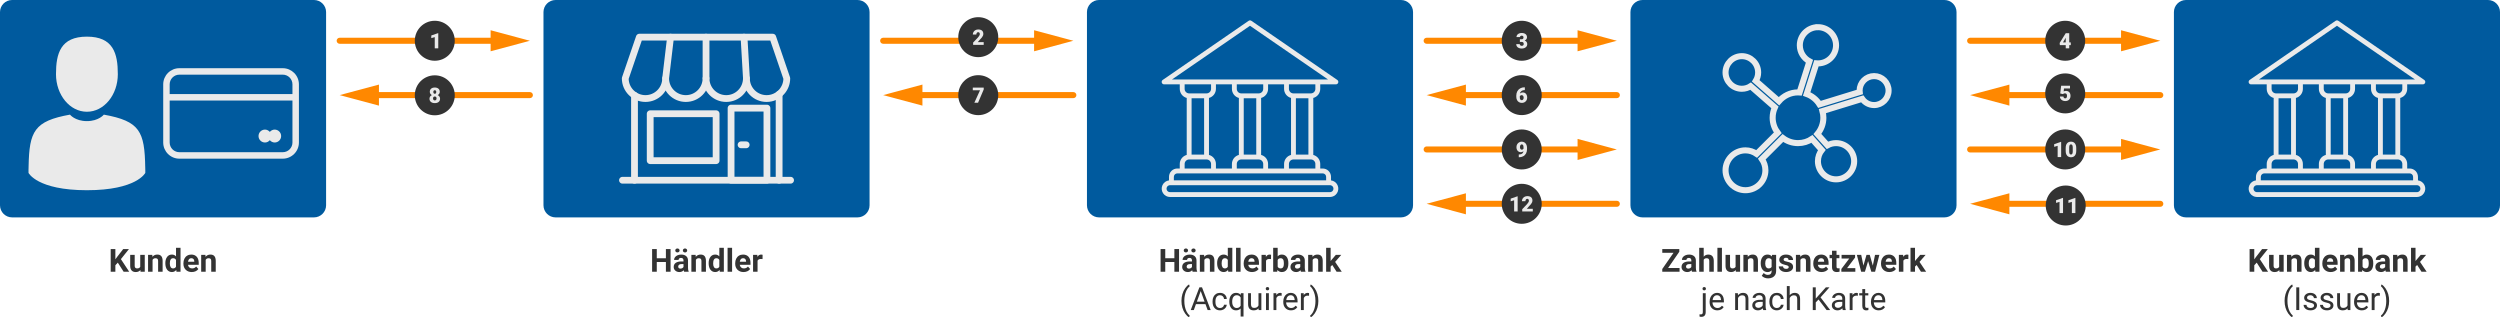 <?xml version="1.0" encoding="utf-8"?>
<!-- Generator: Adobe Illustrator 26.0.1, SVG Export Plug-In . SVG Version: 6.00 Build 0)  -->
<svg version="1.1" id="Ebene_1" xmlns="http://www.w3.org/2000/svg" xmlns:xlink="http://www.w3.org/1999/xlink" x="0px" y="0px"
	 viewBox="0 0 828 105.111" style="enable-background:new 0 0 828 105.111;" xml:space="preserve">
<style type="text/css">
	.st0{fill:#005A9E;}
	.st1{fill:#EAEAEA;}
	.st2{fill:none;stroke:#EAEAEA;stroke-width:2.251;stroke-linecap:round;stroke-linejoin:round;stroke-miterlimit:10;}
	.st3{fill:none;stroke:#EAEAEA;stroke-width:2;stroke-miterlimit:10;}
	.st4{fill:#FF8800;}
	.st5{fill:#333333;}
</style>
<path class="st0" d="M284,72H184c-2.2,0-4-1.8-4-4V4c0-2.2,1.8-4,4-4l100,0c2.2,0,4,1.8,4,4v64C288,70.2,286.2,72,284,72z"
	/>
<path class="st0" d="M104,72H4c-2.2,0-4-1.8-4-4L0,4c0-2.2,1.8-4,4-4l100,0c2.2,0,4,1.8,4,4v64C108,70.2,106.2,72,104,72z"/>
<path class="st0" d="M644,72H544c-2.2,0-4-1.8-4-4V4c0-2.2,1.8-4,4-4l100,0c2.2,0,4,1.8,4,4v64
	C648,70.2,646.2,72,644,72z"/>
<path class="st0" d="M824,72H724c-2.2,0-4-1.8-4-4V4c0-2.2,1.8-4,4-4l100,0c2.2,0,4,1.8,4,4v64
	C828,70.2,826.2,72,824,72z"/>
<path class="st0" d="M464,72H364c-2.2,0-4-1.8-4-4V4c0-2.2,1.8-4,4-4l100,0c2.2,0,4,1.8,4,4v64
	C468,70.2,466.2,72,464,72z"/>
<g>
	<path class="st1" d="M93.649,22.587H59.406c-2.949,0-5.351,2.399-5.351,5.351v19.262
		c0,2.951,2.401,5.351,5.351,5.351h34.244c2.949,0,5.351-2.399,5.351-5.351V27.937
		C99,24.986,96.599,22.587,93.649,22.587L93.649,22.587z M59.406,24.727h34.244
		c1.77,0,3.21,1.44,3.21,3.21v3.21H56.195v-3.21c0-1.77,1.44-3.21,3.21-3.21H59.406z
		 M93.649,50.41H59.406c-1.77,0-3.21-1.44-3.21-3.21l-0-13.911h40.664v13.911
		c0,1.77-1.44,3.21-3.21,3.21H93.649z"/>
	<path class="st1" d="M90.974,42.919c-0.648,0-1.211,0.306-1.605,0.764c-0.394-0.458-0.957-0.764-1.605-0.764
		c-1.179,0-2.14,0.959-2.14,2.14c0,1.182,0.961,2.14,2.14,2.14
		c0.648,0,1.211-0.306,1.605-0.764c0.394,0.458,0.957,0.764,1.605,0.764
		c1.179,0,2.14-0.959,2.14-2.14C93.114,43.877,92.153,42.919,90.974,42.919z M87.764,45.059
		L87.764,45.059h1.07H87.764z M90.974,45.059L90.974,45.059h1.07H90.974z"/>
</g>
<path class="st1" d="M440.831,59.744v-1.174c0-0.733-0.291-1.436-0.809-1.954
	c-0.518-0.518-1.221-0.809-1.954-0.809h-0.806v-1.497c-0-0.684-0.226-1.349-0.642-1.892
	c-0.416-0.542-1-0.933-1.661-1.11v-18.87c0.661-0.177,1.245-0.567,1.661-1.11
	c0.416-0.543,0.642-1.208,0.642-1.892v-1.497h5.182h-0c0.354,0.002,0.668-0.227,0.773-0.565
	c0.106-0.338-0.021-0.705-0.313-0.905L414.461,6.892c-0.275-0.19-0.639-0.19-0.914,0l-28.45,19.577
	c-0.292,0.201-0.418,0.568-0.313,0.905c0.106,0.338,0.419,0.567,0.773,0.565h5.182v1.497
	c0,0.684,0.226,1.349,0.642,1.892c0.416,0.543,1,0.933,1.661,1.11v18.87
	c-0.66,0.177-1.244,0.568-1.661,1.11c-0.416,0.543-0.642,1.208-0.642,1.892v1.497h-0.806
	c-0.733,0-1.436,0.291-1.954,0.809s-0.809,1.221-0.809,1.954v1.174
	c-0.938,0.119-1.751,0.709-2.154,1.565c-0.403,0.856-0.34,1.858,0.167,2.657
	c0.507,0.799,1.387,1.283,2.332,1.284h52.972c0.946-0.001,1.825-0.485,2.332-1.284
	c0.506-0.799,0.569-1.801,0.167-2.657c-0.403-0.856-1.215-1.446-2.154-1.565H440.831z M435.649,54.31
	v1.497h-8.752v-1.497c0-0.397,0.158-0.778,0.439-1.059c0.281-0.281,0.662-0.438,1.059-0.438h5.758
	h-0c0.397,0,0.778,0.158,1.059,0.438c0.281,0.281,0.439,0.662,0.439,1.059H435.649z
	 M419.988,55.807v-1.497c-0-0.684-0.226-1.349-0.642-1.892c-0.416-0.542-1-0.933-1.661-1.11
	v-18.87c0.661-0.177,1.244-0.567,1.661-1.11c0.417-0.543,0.642-1.208,0.642-1.892v-1.497h5.297
	v1.497c0,0.684,0.226,1.349,0.642,1.892c0.416,0.543,1,0.933,1.661,1.11v18.87
	c-0.661,0.177-1.245,0.568-1.661,1.11c-0.416,0.543-0.642,1.208-0.642,1.892v1.497H419.988z
	 M402.714,55.807v-1.497c0-0.684-0.226-1.349-0.642-1.892c-0.416-0.542-1-0.933-1.661-1.11
	v-18.87c0.661-0.177,1.245-0.567,1.661-1.11c0.416-0.543,0.642-1.208,0.642-1.892v-1.497h5.297
	v1.497l0,0c0,0.684,0.226,1.349,0.642,1.892c0.417,0.543,1,0.933,1.661,1.11v18.87
	c-0.661,0.177-1.244,0.568-1.661,1.11c-0.416,0.543-0.642,1.208-0.642,1.892v1.497L402.714,55.807z
	 M394.653,32.546h4.146v18.655h-4.146V32.546z M411.927,32.546h4.146v18.655h-4.146V32.546z
	 M416.879,30.934h-5.758c-0.397,0-0.778-0.158-1.058-0.439c-0.281-0.281-0.439-0.662-0.439-1.058
	v-1.497h8.752v1.497c0,0.397-0.158,0.778-0.439,1.058c-0.281,0.281-0.661,0.439-1.058,0.439H416.879z
	 M409.624,54.311c0-0.397,0.158-0.778,0.439-1.059c0.281-0.281,0.661-0.438,1.058-0.438h5.758
	c0.397,0,0.778,0.158,1.058,0.438c0.281,0.281,0.439,0.662,0.439,1.059v1.497h-8.752L409.624,54.311z
	 M433.346,51.201h-4.146V32.546h4.146V51.201z M435.649,29.437c0,0.397-0.158,0.778-0.439,1.058
	c-0.281,0.281-0.662,0.439-1.059,0.439h-5.758c-0.397,0-0.778-0.158-1.059-0.439
	s-0.439-0.662-0.439-1.058v-1.497h8.752L435.649,29.437z M414,8.537l25.851,17.791h-51.706
	L414,8.537z M392.35,29.437v-1.497h8.752v1.497c0,0.397-0.158,0.778-0.438,1.058
	c-0.281,0.281-0.662,0.439-1.059,0.439h-5.758c-0.397,0-0.778-0.158-1.058-0.439
	c-0.281-0.281-0.439-0.662-0.439-1.058H392.35z M392.35,54.311c0-0.397,0.158-0.778,0.439-1.059
	c0.281-0.281,0.662-0.438,1.058-0.438h5.758c0.397,0,0.778,0.158,1.059,0.438
	c0.281,0.281,0.438,0.662,0.438,1.059v1.497h-8.752L392.35,54.311z M388.781,58.572
	c0-0.305,0.121-0.598,0.337-0.814c0.216-0.216,0.509-0.337,0.814-0.337h48.135
	c0.305,0,0.598,0.121,0.814,0.337c0.216,0.216,0.337,0.509,0.337,0.814v1.152H388.78L388.781,58.572z
	 M440.486,63.639h-52.972c-0.411,0-0.791-0.219-0.997-0.576c-0.206-0.356-0.206-0.795,0-1.152
	c0.206-0.356,0.586-0.576,0.997-0.576h52.972c0.411,0,0.791,0.219,0.997,0.576
	c0.206,0.356,0.206,0.795,0,1.152C441.278,63.419,440.898,63.639,440.486,63.639z"/>
<path class="st1" d="M800.831,59.744v-1.174c0-0.733-0.291-1.436-0.809-1.954
	c-0.518-0.518-1.221-0.809-1.954-0.809h-0.806v-1.497c-0-0.684-0.226-1.349-0.642-1.892
	c-0.416-0.542-1-0.933-1.661-1.11v-18.87c0.661-0.177,1.245-0.567,1.661-1.11
	c0.416-0.543,0.642-1.208,0.642-1.892v-1.497h5.182h-0c0.354,0.002,0.668-0.227,0.773-0.565
	c0.106-0.338-0.021-0.705-0.313-0.905L774.461,6.892c-0.275-0.19-0.639-0.19-0.914,0l-28.451,19.577
	c-0.292,0.201-0.418,0.568-0.313,0.905c0.106,0.338,0.419,0.567,0.773,0.565h5.182v1.497
	c0,0.684,0.226,1.349,0.642,1.892s1,0.933,1.661,1.11v18.87
	c-0.66,0.177-1.244,0.568-1.661,1.11c-0.416,0.543-0.642,1.208-0.642,1.892v1.497h-0.806
	c-0.733,0-1.436,0.291-1.954,0.809s-0.809,1.221-0.809,1.954v1.174
	c-0.938,0.119-1.751,0.709-2.154,1.565c-0.403,0.856-0.34,1.858,0.167,2.657
	c0.507,0.799,1.387,1.283,2.332,1.284h52.972c0.946-0.001,1.825-0.485,2.332-1.284
	c0.507-0.799,0.569-1.801,0.167-2.657c-0.403-0.856-1.215-1.446-2.154-1.565H800.831z
	 M795.649,54.31v1.497h-8.752v-1.497c0-0.397,0.158-0.778,0.439-1.059
	c0.281-0.281,0.662-0.438,1.059-0.438h5.758h-0c0.397,0,0.778,0.158,1.059,0.438
	c0.281,0.281,0.439,0.662,0.439,1.059H795.649z M779.988,55.807v-1.497
	c-0-0.684-0.226-1.349-0.642-1.892c-0.416-0.542-1-0.933-1.661-1.11v-18.87
	c0.661-0.177,1.244-0.567,1.661-1.11c0.417-0.543,0.642-1.208,0.642-1.892v-1.497h5.297v1.497
	c0,0.684,0.226,1.349,0.642,1.892c0.416,0.543,1,0.933,1.661,1.11v18.87
	c-0.661,0.177-1.245,0.568-1.661,1.11c-0.416,0.543-0.642,1.208-0.642,1.892v1.497H779.988z
	 M762.714,55.807v-1.497c0-0.684-0.226-1.349-0.642-1.892c-0.416-0.542-1-0.933-1.661-1.11
	v-18.87c0.661-0.177,1.245-0.567,1.661-1.11c0.416-0.543,0.642-1.208,0.642-1.892v-1.497h5.297
	v1.497l0,0c0,0.684,0.226,1.349,0.642,1.892c0.417,0.543,1,0.933,1.661,1.11v18.87
	c-0.661,0.177-1.244,0.568-1.661,1.11c-0.416,0.543-0.642,1.208-0.642,1.892v1.497L762.714,55.807z
	 M754.653,32.546h4.146v18.655h-4.146V32.546z M771.927,32.546h4.146v18.655h-4.146V32.546z
	 M776.879,30.934h-5.758c-0.397,0-0.778-0.158-1.058-0.439c-0.281-0.281-0.439-0.662-0.439-1.058
	v-1.497h8.752v1.497c0,0.397-0.158,0.778-0.439,1.058s-0.661,0.439-1.058,0.439H776.879z
	 M769.624,54.311c0-0.397,0.158-0.778,0.439-1.059c0.281-0.281,0.661-0.438,1.058-0.438h5.758
	c0.397,0,0.778,0.158,1.058,0.438c0.281,0.281,0.439,0.662,0.439,1.059v1.497h-8.752L769.624,54.311z
	 M793.346,51.201h-4.146V32.546h4.146V51.201z M795.649,29.437c0,0.397-0.158,0.778-0.439,1.058
	s-0.662,0.439-1.059,0.439h-5.758c-0.397,0-0.778-0.158-1.059-0.439
	c-0.281-0.281-0.439-0.662-0.439-1.058v-1.497h8.752L795.649,29.437z M774,8.537l25.851,17.791
	h-51.706L774,8.537z M752.35,29.437v-1.497h8.752v1.497c0,0.397-0.158,0.778-0.438,1.058
	c-0.281,0.281-0.662,0.439-1.059,0.439h-5.758c-0.397,0-0.778-0.158-1.058-0.439
	c-0.281-0.281-0.439-0.662-0.439-1.058H752.35z M752.35,54.311c0-0.397,0.158-0.778,0.439-1.059
	c0.281-0.281,0.662-0.438,1.058-0.438h5.758c0.397,0,0.778,0.158,1.059,0.438
	c0.281,0.281,0.438,0.662,0.438,1.059v1.497h-8.752L752.35,54.311z M748.781,58.572
	c0-0.305,0.121-0.598,0.337-0.814c0.216-0.216,0.509-0.337,0.814-0.337h48.135
	c0.305,0,0.598,0.121,0.814,0.337c0.216,0.216,0.337,0.509,0.337,0.814v1.152h-50.439L748.781,58.572z
	 M800.486,63.639h-52.972c-0.411,0-0.791-0.219-0.997-0.576s-0.206-0.795,0-1.152
	c0.206-0.356,0.586-0.576,0.997-0.576h52.972c0.411,0,0.791,0.219,0.997,0.576
	c0.206,0.356,0.206,0.795,0,1.152C801.278,63.419,800.898,63.639,800.486,63.639z"/>
<g>
	<g>
		<path class="st1" d="M28.783,37.012c5.655,0,10.24-5.568,10.24-12.438
			c0-6.869-1.505-12.438-10.24-12.438c-8.735,0-10.24,5.568-10.24,12.438
			C18.543,31.444,23.128,37.012,28.783,37.012z"/>
	</g>
	<g>
		<path class="st1" d="M48.101,55.501c-0.19-11.966-1.753-15.376-13.711-17.534c0,0-1.683,2.145-5.607,2.145
			s-5.607-2.145-5.607-2.145C11.347,40.101,9.69,43.461,9.471,55.112
			c-0.018,0.951-0.026,1.001-0.029,0.891c0.001,0.207,0.002,0.59,0.002,1.257
			c0,0,2.847,5.739,19.339,5.739c16.492,0,19.339-5.739,19.339-5.739c0-0.429,0-0.727,0.001-0.93
			c-0.003,0.068-0.01-0.064-0.022-0.83L48.101,55.501z"/>
	</g>
</g>
<g>
	<line class="st2" x1="206.165" y1="59.693" x2="261.835" y2="59.693"/>
	<rect x="242.13" y="35.807" class="st2" width="11.879" height="23.886"/>
	<rect x="215.347" y="37.669" class="st2" width="21.831" height="15.539"/>
	<line class="st2" x1="210.146" y1="59.693" x2="210.146" y2="31.567"/>
	<line class="st2" x1="258.046" y1="59.693" x2="258.046" y2="31.2"/>
	<path class="st2" d="M255.927,12.307h-44.176l-4.665,13.641c0,3.694,2.994,6.688,6.688,6.688
		s6.688-2.995,6.688-6.688c0,3.694,2.994,6.688,6.688,6.688c3.694,0,6.688-2.995,6.688-6.688
		c0,3.694,2.994,6.688,6.688,6.688s6.688-2.995,6.688-6.688c0,3.694,2.994,6.688,6.688,6.688
		c1.952,0,3.709-0.837,4.932-2.171c1.091-1.19,1.756-2.776,1.756-4.517L255.927,12.307z"/>
	<line class="st2" x1="247.216" y1="25.948" x2="246.421" y2="12.307"/>
	<line class="st2" x1="233.839" y1="25.948" x2="233.839" y2="12.307"/>
	<line class="st2" x1="220.463" y1="25.948" x2="222.083" y2="12.307"/>
	<line class="st2" x1="245.447" y1="47.962" x2="247.134" y2="47.962"/>
</g>
<g transform="translate(0,-952.362)">
	<path class="st3" d="M602.1,961.362c-3.3,0-6,2.7-6,6c0,2.283,1.297,4.293,3.188,5.306
		l-3.281,10.331c-0.167-0.01-0.337-0.037-0.506-0.037c-2.526,0-4.776,1.149-6.319,2.925
		l-7.669-6.731c0.498-0.817,0.787-1.773,0.787-2.794c0-2.968-2.432-5.4-5.4-5.4
		S571.5,973.394,571.5,976.362c0,2.968,2.432,5.4,5.4,5.4c1.074,0,2.081-0.315,2.925-0.863
		l8.025,7.012c-0.479,1.055-0.75,2.219-0.75,3.45c0,1.874,0.643,3.606,1.688,5.006l-6.975,6.975
		c-1.062-0.731-2.333-1.181-3.712-1.181c-3.631,0-6.6,2.969-6.6,6.6
		c0,3.631,2.969,6.6,6.6,6.6c3.631,0,6.6-2.969,6.6-6.6c0-1.39-0.441-2.665-1.181-3.731
		l6.956-6.956c1.405,1.057,3.139,1.688,5.025,1.688c1.71,0,3.301-0.503,4.631-1.388l3.262,3.675
		c-0.813,1.024-1.294,2.312-1.294,3.713c0,3.299,2.7,6,6,6s6-2.7,6-6
		c0-3.3-2.7-6-6-6c-1.031,0-2,0.268-2.85,0.731l-3.337-3.731c1.231-1.462,1.987-3.348,1.987-5.4
		c0-0.766-0.106-1.506-0.3-2.213l13.162-4.05c0.87,1.247,2.313,2.062,3.937,2.062
		c2.637,0,4.8-2.163,4.8-4.8c0-2.637-2.163-4.8-4.8-4.8
		c-2.637,0-4.8,2.163-4.8,4.8c0,0.165,0,0.327,0.019,0.487l-13.294,4.087
		c-0.987-1.581-2.482-2.801-4.256-3.45l3.225-10.144c0.165,0.014,0.337,0.019,0.506,0.019
		c3.3,0,6-2.7,6-6s-2.7-6-6-6L602.1,961.362z"/>
</g>
<g>
	<path class="st4" d="M162.491,14.5v2.486L175.5,13.502l-13.009-3.489V12.5H112.5c-0.552,0-1,0.447-1,1s0.448,1,1,1
		H162.491z"/>
	<path class="st4" d="M342.491,14.5v2.486L355.5,13.502l-13.009-3.489V12.5H292.5c-0.553,0-1,0.447-1,1s0.447,1,1,1
		H342.491z"/>
	<path class="st4" d="M472.5,14.5h49.991v2.486L535.5,13.502l-13.009-3.489V12.5H472.5c-0.553,0-1,0.447-1,1
		S471.947,14.5,472.5,14.5z"/>
	<path class="st4" d="M652.5,14.5h49.991v2.486L715.5,13.502l-13.009-3.489V12.5H652.5c-0.553,0-1,0.447-1,1
		S651.947,14.5,652.5,14.5z"/>
	<path class="st4" d="M665.509,30.5v-2.486L652.5,31.498l13.009,3.489V32.5H715.5c0.553,0,1-0.447,1-1s-0.447-1-1-1
		H665.509z"/>
	<path class="st4" d="M702.491,50.5v2.486L715.5,49.502l-13.009-3.489V48.5H652.5c-0.553,0-1,0.447-1,1s0.447,1,1,1
		H702.491z"/>
	<path class="st4" d="M715.5,66.5h-49.991v-2.486L652.5,67.498l13.009,3.489V68.5H715.5c0.553,0,1-0.447,1-1
		S716.053,66.5,715.5,66.5z"/>
	<path class="st4" d="M535.5,30.5h-49.991v-2.486L472.5,31.498l13.009,3.489V32.5H535.5c0.553,0,1-0.447,1-1
		S536.053,30.5,535.5,30.5z"/>
	<path class="st4" d="M355.5,30.5h-49.991v-2.486L292.5,31.498l13.009,3.489V32.5H355.5c0.553,0,1-0.447,1-1
		S356.053,30.5,355.5,30.5z"/>
	<path class="st4" d="M175.5,30.5h-49.991v-2.486L112.5,31.498l13.009,3.489V32.5H175.5c0.552,0,1-0.447,1-1
		S176.052,30.5,175.5,30.5z"/>
	<path class="st4" d="M522.491,50.5v2.486L535.5,49.502l-13.009-3.489V48.5H472.5c-0.553,0-1,0.447-1,1s0.447,1,1,1
		H522.491z"/>
	<path class="st4" d="M535.5,66.5h-49.991v-2.486L472.5,67.498l13.009,3.489V68.5H535.5c0.553,0,1-0.447,1-1
		S536.053,66.5,535.5,66.5z"/>
</g>
<g>
	<path class="st5" d="M39.015,86.984l-0.805,0.867V90h-1.549v-7.516h1.549v3.406l0.682-0.934l1.915-2.473
		h1.904l-2.669,3.34L42.788,90h-1.843L39.015,86.984z"/>
	<path class="st5" d="M46.5,89.432c-0.368,0.447-0.878,0.671-1.528,0.671c-0.599,0-1.056-0.172-1.37-0.517
		c-0.314-0.344-0.476-0.848-0.482-1.512v-3.66h1.491v3.613c0,0.582,0.266,0.873,0.795,0.873
		c0.506,0,0.854-0.176,1.043-0.527v-3.959h1.497V90h-1.404L46.5,89.432z"/>
	<path class="st5" d="M50.443,84.414l0.046,0.646c0.399-0.499,0.935-0.749,1.605-0.749
		c0.592,0,1.032,0.174,1.321,0.521s0.438,0.867,0.444,1.56V90h-1.492v-3.572
		c0-0.316-0.068-0.547-0.206-0.689s-0.366-0.214-0.687-0.214c-0.42,0-0.735,0.179-0.944,0.536V90
		h-1.492v-5.586H50.443z"/>
	<path class="st5" d="M54.759,87.166c0-0.871,0.195-1.564,0.586-2.08c0.391-0.517,0.925-0.775,1.603-0.775
		c0.544,0,0.993,0.203,1.348,0.609v-2.85h1.496V90h-1.347l-0.072-0.594
		C58,89.871,57.521,90.103,56.937,90.103c-0.657,0-1.185-0.259-1.582-0.776
		S54.759,88.088,54.759,87.166z M56.25,87.277c0,0.523,0.092,0.925,0.274,1.204
		c0.182,0.279,0.447,0.419,0.795,0.419c0.461,0,0.786-0.195,0.976-0.584V86.108
		c-0.187-0.39-0.508-0.584-0.966-0.584C56.61,85.524,56.25,86.108,56.25,87.277z"/>
	<path class="st5" d="M63.519,90.103c-0.819,0-1.485-0.251-2-0.753c-0.515-0.503-0.771-1.172-0.771-2.008
		v-0.145c0-0.562,0.108-1.062,0.325-1.506c0.217-0.441,0.523-0.782,0.921-1.021s0.851-0.359,1.36-0.359
		c0.764,0,1.365,0.242,1.804,0.723c0.439,0.482,0.658,1.166,0.658,2.05v0.609h-3.557
		c0.049,0.364,0.194,0.657,0.437,0.878c0.242,0.22,0.55,0.33,0.921,0.33
		c0.575,0,1.024-0.209,1.348-0.625l0.733,0.82c-0.225,0.316-0.527,0.564-0.909,0.741
		S63.983,90.103,63.519,90.103z M63.349,85.514c-0.297,0-0.536,0.101-0.721,0.301
		c-0.184,0.201-0.302,0.488-0.354,0.861h2.075v-0.119c-0.007-0.332-0.097-0.589-0.269-0.771
		S63.665,85.514,63.349,85.514z"/>
	<path class="st5" d="M68.035,84.414l0.046,0.646c0.399-0.499,0.935-0.749,1.605-0.749
		c0.592,0,1.032,0.174,1.321,0.521s0.438,0.867,0.444,1.56V90h-1.492v-3.572
		c0-0.316-0.068-0.547-0.206-0.689s-0.366-0.214-0.687-0.214c-0.42,0-0.735,0.179-0.944,0.536V90
		h-1.492v-5.586H68.035z"/>
</g>
<g>
	<path class="st5" d="M222.095,90h-1.549v-3.222h-3.02V90h-1.549v-7.516h1.549v3.045h3.02v-3.045h1.549V90z
		"/>
	<path class="st5" d="M226.585,90c-0.069-0.135-0.119-0.302-0.149-0.501
		c-0.361,0.402-0.831,0.604-1.409,0.604c-0.548,0-1.001-0.158-1.36-0.475s-0.54-0.716-0.54-1.198
		c0-0.592,0.22-1.045,0.658-1.362c0.439-0.316,1.073-0.477,1.902-0.479h0.687v-0.32
		c0-0.258-0.066-0.465-0.198-0.619c-0.133-0.155-0.342-0.232-0.628-0.232
		c-0.251,0-0.448,0.061-0.591,0.181s-0.214,0.286-0.214,0.495H223.25c0-0.323,0.1-0.623,0.3-0.898
		c0.199-0.275,0.481-0.49,0.847-0.647c0.364-0.156,0.774-0.235,1.229-0.235
		c0.688,0,1.234,0.174,1.639,0.52s0.606,0.832,0.606,1.458v2.421
		c0.003,0.53,0.077,0.932,0.222,1.203V90H226.585z M225.077,82.951c0,0.184-0.066,0.338-0.201,0.464
		c-0.134,0.126-0.306,0.188-0.516,0.188c-0.214,0-0.386-0.063-0.517-0.191
		c-0.131-0.127-0.196-0.281-0.196-0.461s0.065-0.334,0.196-0.464s0.303-0.194,0.517-0.194
		c0.213,0,0.386,0.064,0.519,0.194S225.077,82.771,225.077,82.951z M225.352,88.962
		c0.22,0,0.423-0.049,0.608-0.147c0.187-0.098,0.323-0.229,0.413-0.395v-0.96h-0.558
		c-0.746,0-1.144,0.258-1.192,0.774l-0.005,0.088c0,0.186,0.065,0.339,0.196,0.459
		C224.945,88.902,225.124,88.962,225.352,88.962z M226.161,82.951c0-0.187,0.07-0.343,0.21-0.469
		c0.139-0.127,0.309-0.189,0.508-0.189c0.203,0,0.373,0.064,0.509,0.191
		c0.136,0.128,0.204,0.283,0.204,0.467c0,0.18-0.065,0.334-0.196,0.464s-0.303,0.194-0.517,0.194
		c-0.213,0-0.386-0.064-0.519-0.194S226.161,83.131,226.161,82.951z"/>
	<path class="st5" d="M230.39,84.414l0.046,0.646c0.399-0.499,0.935-0.749,1.605-0.749
		c0.592,0,1.032,0.174,1.321,0.521s0.438,0.867,0.444,1.56V90h-1.492v-3.572
		c0-0.316-0.068-0.547-0.206-0.689s-0.366-0.214-0.687-0.214c-0.42,0-0.735,0.179-0.944,0.536V90
		h-1.492v-5.586H230.39z"/>
	<path class="st5" d="M234.705,87.166c0-0.871,0.195-1.564,0.586-2.08
		c0.391-0.517,0.925-0.775,1.603-0.775c0.544,0,0.993,0.203,1.348,0.609v-2.85h1.496V90h-1.347
		l-0.072-0.594c-0.372,0.465-0.851,0.696-1.436,0.696c-0.657,0-1.185-0.259-1.582-0.776
		S234.705,88.088,234.705,87.166z M236.196,87.277c0,0.523,0.092,0.925,0.274,1.204
		c0.182,0.279,0.447,0.419,0.795,0.419c0.461,0,0.786-0.195,0.976-0.584V86.108
		c-0.187-0.39-0.508-0.584-0.966-0.584C236.557,85.524,236.196,86.108,236.196,87.277z"/>
	<path class="st5" d="M242.469,90h-1.497v-7.93h1.497V90z"/>
	<path class="st5" d="M246.268,90.103c-0.819,0-1.485-0.251-2-0.753c-0.515-0.503-0.771-1.172-0.771-2.008
		v-0.145c0-0.562,0.108-1.062,0.325-1.506c0.217-0.441,0.523-0.782,0.921-1.021s0.851-0.359,1.36-0.359
		c0.764,0,1.365,0.242,1.804,0.723c0.439,0.482,0.658,1.166,0.658,2.05v0.609h-3.557
		c0.049,0.364,0.194,0.657,0.437,0.878c0.242,0.22,0.55,0.33,0.921,0.33
		c0.575,0,1.024-0.209,1.348-0.625l0.733,0.82c-0.225,0.316-0.527,0.564-0.909,0.741
		S246.732,90.103,246.268,90.103z M246.098,85.514c-0.297,0-0.536,0.101-0.721,0.301
		c-0.184,0.201-0.302,0.488-0.354,0.861h2.075v-0.119c-0.007-0.332-0.097-0.589-0.269-0.771
		S246.414,85.514,246.098,85.514z"/>
	<path class="st5" d="M252.549,85.813c-0.203-0.028-0.382-0.042-0.536-0.042
		c-0.564,0-0.935,0.191-1.11,0.573V90h-1.491v-5.586h1.409l0.041,0.666
		c0.3-0.513,0.714-0.77,1.244-0.77c0.165,0,0.32,0.023,0.465,0.068L252.549,85.813z"/>
</g>
<g>
	<path class="st5" d="M390.502,90h-1.549v-3.222h-3.02V90h-1.549v-7.516h1.549v3.045h3.02v-3.045h1.549V90z
		"/>
	<path class="st5" d="M394.992,90c-0.069-0.135-0.119-0.302-0.149-0.501
		c-0.361,0.402-0.831,0.604-1.409,0.604c-0.548,0-1.001-0.158-1.36-0.475s-0.54-0.716-0.54-1.198
		c0-0.592,0.22-1.045,0.658-1.362c0.439-0.316,1.073-0.477,1.902-0.479h0.687v-0.32
		c0-0.258-0.066-0.465-0.198-0.619c-0.133-0.155-0.342-0.232-0.628-0.232
		c-0.251,0-0.448,0.061-0.591,0.181s-0.214,0.286-0.214,0.495h-1.492c0-0.323,0.1-0.623,0.3-0.898
		c0.199-0.275,0.481-0.49,0.847-0.647c0.364-0.156,0.774-0.235,1.229-0.235
		c0.688,0,1.234,0.174,1.639,0.52s0.606,0.832,0.606,1.458v2.421
		c0.003,0.53,0.077,0.932,0.222,1.203V90H394.992z M393.484,82.951c0,0.184-0.066,0.338-0.201,0.464
		c-0.134,0.126-0.306,0.188-0.516,0.188c-0.214,0-0.386-0.063-0.517-0.191
		c-0.131-0.127-0.196-0.281-0.196-0.461s0.065-0.334,0.196-0.464s0.303-0.194,0.517-0.194
		c0.213,0,0.386,0.064,0.519,0.194S393.484,82.771,393.484,82.951z M393.759,88.962
		c0.22,0,0.423-0.049,0.608-0.147c0.187-0.098,0.323-0.229,0.413-0.395v-0.96h-0.558
		c-0.746,0-1.144,0.258-1.192,0.774l-0.005,0.088c0,0.186,0.065,0.339,0.196,0.459
		C393.353,88.902,393.531,88.962,393.759,88.962z M394.568,82.951c0-0.187,0.07-0.343,0.21-0.469
		c0.139-0.127,0.309-0.189,0.508-0.189c0.203,0,0.373,0.064,0.509,0.191
		c0.136,0.128,0.204,0.283,0.204,0.467c0,0.18-0.065,0.334-0.196,0.464s-0.303,0.194-0.517,0.194
		c-0.213,0-0.386-0.064-0.519-0.194S394.568,83.131,394.568,82.951z"/>
	<path class="st5" d="M398.797,84.414l0.046,0.646c0.399-0.499,0.935-0.749,1.605-0.749
		c0.592,0,1.032,0.174,1.321,0.521s0.438,0.867,0.444,1.56V90h-1.492v-3.572
		c0-0.316-0.068-0.547-0.206-0.689s-0.366-0.214-0.687-0.214c-0.42,0-0.735,0.179-0.944,0.536V90
		h-1.492v-5.586H398.797z"/>
	<path class="st5" d="M403.112,87.166c0-0.871,0.195-1.564,0.586-2.08c0.391-0.517,0.925-0.775,1.603-0.775
		c0.544,0,0.993,0.203,1.348,0.609v-2.85h1.496V90h-1.347l-0.072-0.594
		c-0.372,0.465-0.851,0.696-1.436,0.696c-0.657,0-1.185-0.259-1.582-0.776
		S403.112,88.088,403.112,87.166z M404.604,87.277c0,0.523,0.092,0.925,0.274,1.204
		c0.182,0.279,0.447,0.419,0.795,0.419c0.461,0,0.786-0.195,0.976-0.584V86.108
		c-0.187-0.39-0.508-0.584-0.966-0.584C404.964,85.524,404.604,86.108,404.604,87.277z"/>
	<path class="st5" d="M410.876,90h-1.497v-7.93h1.497V90z"/>
	<path class="st5" d="M414.675,90.103c-0.819,0-1.485-0.251-2-0.753c-0.515-0.503-0.771-1.172-0.771-2.008
		v-0.145c0-0.562,0.108-1.062,0.325-1.506c0.217-0.441,0.523-0.782,0.921-1.021s0.851-0.359,1.36-0.359
		c0.764,0,1.365,0.242,1.804,0.723c0.439,0.482,0.658,1.166,0.658,2.05v0.609h-3.557
		c0.049,0.364,0.194,0.657,0.437,0.878c0.242,0.22,0.55,0.33,0.921,0.33
		c0.575,0,1.024-0.209,1.348-0.625l0.733,0.82c-0.225,0.316-0.527,0.564-0.909,0.741
		S415.14,90.103,414.675,90.103z M414.505,85.514c-0.297,0-0.536,0.101-0.721,0.301
		c-0.184,0.201-0.302,0.488-0.354,0.861h2.075v-0.119c-0.007-0.332-0.097-0.589-0.269-0.771
		S414.821,85.514,414.505,85.514z"/>
	<path class="st5" d="M420.956,85.813c-0.203-0.028-0.382-0.042-0.536-0.042
		c-0.564,0-0.935,0.191-1.11,0.573V90h-1.491v-5.586h1.409l0.041,0.666
		c0.3-0.513,0.714-0.77,1.244-0.77c0.165,0,0.32,0.023,0.465,0.068L420.956,85.813z"/>
	<path class="st5" d="M426.706,87.259c0,0.895-0.19,1.593-0.572,2.093
		c-0.383,0.501-0.916,0.751-1.601,0.751c-0.605,0-1.089-0.231-1.45-0.696L423.016,90h-1.342v-7.93
		h1.491v2.845c0.345-0.402,0.797-0.604,1.357-0.604c0.682,0,1.216,0.251,1.604,0.752
		c0.387,0.5,0.58,1.205,0.58,2.113V87.259z M425.215,87.15c0-0.564-0.09-0.977-0.269-1.236
		s-0.446-0.39-0.8-0.39c-0.476,0-0.803,0.194-0.981,0.583v2.204
		c0.183,0.393,0.513,0.589,0.991,0.589c0.481,0,0.799-0.238,0.95-0.713
		C425.179,87.961,425.215,87.615,425.215,87.15z"/>
	<path class="st5" d="M430.862,90c-0.069-0.135-0.119-0.302-0.149-0.501
		c-0.361,0.402-0.831,0.604-1.409,0.604c-0.548,0-1.001-0.158-1.36-0.475s-0.54-0.716-0.54-1.198
		c0-0.592,0.22-1.045,0.658-1.362c0.439-0.316,1.073-0.477,1.902-0.479h0.687v-0.32
		c0-0.258-0.066-0.465-0.198-0.619c-0.133-0.155-0.342-0.232-0.628-0.232
		c-0.251,0-0.448,0.061-0.591,0.181s-0.214,0.286-0.214,0.495h-1.492c0-0.323,0.1-0.623,0.3-0.898
		c0.199-0.275,0.481-0.49,0.847-0.647c0.364-0.156,0.774-0.235,1.229-0.235
		c0.688,0,1.234,0.174,1.639,0.52s0.606,0.832,0.606,1.458v2.421
		c0.003,0.53,0.077,0.932,0.222,1.203V90H430.862z M429.629,88.962c0.22,0,0.423-0.049,0.608-0.147
		c0.187-0.098,0.323-0.229,0.413-0.395v-0.96h-0.558c-0.746,0-1.144,0.258-1.192,0.774l-0.005,0.088
		c0,0.186,0.065,0.339,0.196,0.459C429.223,88.902,429.401,88.962,429.629,88.962z"/>
	<path class="st5" d="M434.667,84.414l0.046,0.646c0.399-0.499,0.935-0.749,1.605-0.749
		c0.592,0,1.032,0.174,1.321,0.521s0.438,0.867,0.444,1.56V90h-1.492v-3.572
		c0-0.316-0.068-0.547-0.206-0.689s-0.366-0.214-0.687-0.214c-0.42,0-0.735,0.179-0.944,0.536V90
		h-1.492v-5.586H434.667z"/>
	<path class="st5" d="M441.242,87.76l-0.537,0.536V90h-1.491v-7.93h1.491v4.394l0.289-0.372l1.43-1.678
		h1.792l-2.019,2.328L444.391,90h-1.714L441.242,87.76z"/>
	<path class="st5" d="M391.299,99.635c0-0.777,0.104-1.525,0.312-2.24
		c0.208-0.717,0.519-1.367,0.932-1.951c0.413-0.586,0.841-0.998,1.285-1.239l0.196,0.63
		c-0.503,0.385-0.915,0.974-1.236,1.766c-0.322,0.791-0.498,1.678-0.529,2.658l-0.005,0.439
		c0,1.328,0.242,2.48,0.728,3.457c0.293,0.586,0.641,1.043,1.043,1.373l-0.196,0.584
		c-0.458-0.256-0.895-0.682-1.312-1.281C391.705,102.66,391.299,101.262,391.299,99.635z"/>
	<path class="st5" d="M399.248,100.719h-3.148l-0.707,1.967h-1.022l2.87-7.516h0.867l2.875,7.516h-1.017
		L399.248,100.719z M396.398,99.908h2.556l-1.28-3.516L396.398,99.908z"/>
	<path class="st5" d="M404.085,102.01c0.341,0,0.639-0.104,0.893-0.311
		c0.255-0.207,0.396-0.465,0.424-0.773h0.903c-0.018,0.318-0.128,0.623-0.33,0.912
		c-0.203,0.289-0.475,0.52-0.813,0.691c-0.339,0.174-0.697,0.26-1.076,0.26
		c-0.761,0-1.365-0.254-1.814-0.762s-0.674-1.203-0.674-2.084V99.783c0-0.543,0.1-1.025,0.3-1.449
		c0.199-0.424,0.486-0.752,0.859-0.986s0.814-0.352,1.324-0.352c0.626,0,1.146,0.188,1.562,0.563
		c0.414,0.374,0.636,0.862,0.663,1.46h-0.903c-0.027-0.361-0.164-0.658-0.41-0.891
		s-0.55-0.348-0.911-0.348c-0.485,0-0.861,0.174-1.128,0.523s-0.4,0.855-0.4,1.516V100
		c0,0.645,0.133,1.141,0.397,1.488S403.593,102.01,404.085,102.01z"/>
	<path class="st5" d="M407.146,99.846c0-0.877,0.201-1.572,0.604-2.082
		c0.402-0.512,0.942-0.768,1.62-0.768c0.661,0,1.183,0.223,1.564,0.666l0.041-0.562h0.878v7.732
		h-0.955v-2.664c-0.386,0.414-0.898,0.621-1.538,0.621c-0.675,0-1.213-0.264-1.613-0.787
		c-0.401-0.525-0.602-1.221-0.602-2.088V99.846z M408.101,99.955c0,0.639,0.135,1.143,0.405,1.506
		c0.271,0.365,0.634,0.549,1.092,0.549c0.567,0,1.001-0.252,1.301-0.754v-2.736
		c-0.303-0.492-0.733-0.738-1.291-0.738c-0.461,0-0.827,0.184-1.099,0.549
		C408.236,98.697,408.101,99.238,408.101,99.955z"/>
	<path class="st5" d="M416.835,102.133c-0.372,0.438-0.917,0.656-1.637,0.656
		c-0.595,0-1.049-0.174-1.359-0.52c-0.312-0.346-0.47-0.857-0.473-1.535v-3.635h0.955v3.609
		c0,0.846,0.344,1.27,1.032,1.27c0.729,0,1.215-0.271,1.455-0.816v-4.062h0.955v5.586h-0.908
		L416.835,102.133z"/>
	<path class="st5" d="M419.219,95.619c0-0.155,0.048-0.286,0.143-0.393
		c0.095-0.107,0.234-0.16,0.42-0.16c0.187,0,0.327,0.053,0.424,0.16
		c0.096,0.106,0.145,0.237,0.145,0.393c0,0.154-0.049,0.283-0.145,0.387
		c-0.097,0.104-0.237,0.154-0.424,0.154c-0.186,0-0.325-0.051-0.42-0.154S419.219,95.773,419.219,95.619z
		 M420.251,102.686h-0.954v-5.586h0.954V102.686z"/>
	<path class="st5" d="M424.479,97.957c-0.145-0.023-0.301-0.037-0.47-0.037
		c-0.626,0-1.051,0.268-1.274,0.801v3.965h-0.955v-5.586h0.929l0.016,0.646
		c0.313-0.5,0.757-0.75,1.332-0.75c0.186,0,0.327,0.025,0.423,0.072V97.957z"/>
	<path class="st5" d="M427.576,102.789c-0.757,0-1.373-0.25-1.848-0.746
		c-0.475-0.498-0.712-1.162-0.712-1.996v-0.176c0-0.553,0.105-1.049,0.317-1.482
		c0.211-0.436,0.507-0.777,0.888-1.023c0.38-0.246,0.792-0.369,1.236-0.369
		c0.726,0,1.29,0.24,1.692,0.719c0.403,0.479,0.604,1.162,0.604,2.055v0.396h-3.784
		c0.014,0.551,0.175,0.996,0.483,1.334c0.308,0.34,0.699,0.51,1.174,0.51
		c0.337,0,0.623-0.07,0.857-0.207c0.233-0.139,0.438-0.32,0.614-0.547l0.583,0.453
		C429.215,102.43,428.513,102.789,427.576,102.789z M427.458,97.781c-0.386,0-0.709,0.141-0.971,0.42
		c-0.262,0.281-0.423,0.674-0.485,1.18h2.798v-0.072c-0.027-0.484-0.158-0.861-0.393-1.127
		C428.174,97.914,427.856,97.781,427.458,97.781z"/>
	<path class="st5" d="M433.559,97.957c-0.145-0.023-0.301-0.037-0.47-0.037
		c-0.626,0-1.051,0.268-1.274,0.801v3.965h-0.955v-5.586h0.929l0.016,0.646
		c0.313-0.5,0.757-0.75,1.332-0.75c0.186,0,0.327,0.025,0.423,0.072V97.957z"/>
	<path class="st5" d="M436.641,99.686c0,0.768-0.101,1.504-0.302,2.207s-0.51,1.354-0.924,1.949
		c-0.415,0.596-0.85,1.018-1.304,1.27l-0.201-0.584c0.529-0.406,0.956-1.037,1.277-1.891
		c0.322-0.855,0.486-1.805,0.493-2.848V99.625c0-0.723-0.076-1.395-0.228-2.016
		c-0.151-0.622-0.362-1.179-0.632-1.671c-0.271-0.492-0.574-0.876-0.911-1.151l0.201-0.583
		c0.454,0.251,0.887,0.671,1.298,1.26s0.72,1.237,0.925,1.946
		C436.538,98.119,436.641,98.877,436.641,99.686z"/>
</g>
<g>
	<path class="st5" d="M747.421,86.984l-0.805,0.867V90h-1.549v-7.516h1.549v3.406l0.682-0.934l1.915-2.473
		h1.904l-2.669,3.34L751.194,90h-1.843L747.421,86.984z"/>
	<path class="st5" d="M754.906,89.432c-0.368,0.447-0.878,0.671-1.528,0.671
		c-0.599,0-1.056-0.172-1.37-0.517c-0.314-0.344-0.476-0.848-0.482-1.512v-3.66h1.491v3.613
		c0,0.582,0.266,0.873,0.795,0.873c0.506,0,0.854-0.176,1.043-0.527v-3.959h1.497V90h-1.404
		L754.906,89.432z"/>
	<path class="st5" d="M758.85,84.414l0.046,0.646c0.399-0.499,0.935-0.749,1.605-0.749
		c0.592,0,1.032,0.174,1.321,0.521s0.438,0.867,0.444,1.56V90h-1.492v-3.572
		c0-0.316-0.068-0.547-0.206-0.689s-0.366-0.214-0.687-0.214c-0.42,0-0.735,0.179-0.944,0.536V90
		h-1.492v-5.586H758.85z"/>
	<path class="st5" d="M763.165,87.166c0-0.871,0.195-1.564,0.586-2.08
		c0.391-0.517,0.925-0.775,1.603-0.775c0.544,0,0.993,0.203,1.348,0.609v-2.85h1.496V90h-1.347
		l-0.072-0.594c-0.372,0.465-0.851,0.696-1.436,0.696c-0.657,0-1.185-0.259-1.582-0.776
		S763.165,88.088,763.165,87.166z M764.656,87.277c0,0.523,0.092,0.925,0.274,1.204
		c0.182,0.279,0.447,0.419,0.795,0.419c0.461,0,0.786-0.195,0.976-0.584V86.108
		c-0.187-0.39-0.508-0.584-0.966-0.584C765.017,85.524,764.656,86.108,764.656,87.277z"/>
	<path class="st5" d="M771.925,90.103c-0.819,0-1.485-0.251-2-0.753c-0.515-0.503-0.771-1.172-0.771-2.008
		v-0.145c0-0.562,0.108-1.062,0.325-1.506c0.217-0.441,0.523-0.782,0.921-1.021s0.851-0.359,1.36-0.359
		c0.764,0,1.365,0.242,1.804,0.723c0.439,0.482,0.658,1.166,0.658,2.05v0.609h-3.557
		c0.049,0.364,0.194,0.657,0.437,0.878c0.242,0.22,0.55,0.33,0.921,0.33
		c0.575,0,1.024-0.209,1.348-0.625l0.733,0.82c-0.225,0.316-0.527,0.564-0.909,0.741
		S772.39,90.103,771.925,90.103z M771.755,85.514c-0.297,0-0.536,0.101-0.721,0.301
		c-0.184,0.201-0.302,0.488-0.354,0.861h2.075v-0.119c-0.007-0.332-0.097-0.589-0.269-0.771
		S772.071,85.514,771.755,85.514z"/>
	<path class="st5" d="M776.441,84.414l0.046,0.646c0.399-0.499,0.935-0.749,1.605-0.749
		c0.592,0,1.032,0.174,1.321,0.521s0.438,0.867,0.444,1.56V90h-1.492v-3.572
		c0-0.316-0.068-0.547-0.206-0.689s-0.366-0.214-0.687-0.214c-0.42,0-0.735,0.179-0.944,0.536V90
		h-1.492v-5.586H776.441z"/>
	<path class="st5" d="M786.021,87.259c0,0.895-0.19,1.593-0.572,2.093
		c-0.383,0.501-0.916,0.751-1.601,0.751c-0.605,0-1.089-0.231-1.45-0.696L782.331,90h-1.342v-7.93
		h1.491v2.845c0.345-0.402,0.797-0.604,1.357-0.604c0.682,0,1.216,0.251,1.604,0.752
		c0.387,0.5,0.58,1.205,0.58,2.113V87.259z M784.53,87.15c0-0.564-0.09-0.977-0.269-1.236
		s-0.446-0.39-0.8-0.39c-0.476,0-0.803,0.194-0.981,0.583v2.204
		c0.183,0.393,0.513,0.589,0.991,0.589c0.481,0,0.799-0.238,0.95-0.713
		C784.494,87.961,784.53,87.615,784.53,87.15z"/>
	<path class="st5" d="M790.177,90c-0.069-0.135-0.119-0.302-0.149-0.501
		c-0.361,0.402-0.831,0.604-1.409,0.604c-0.548,0-1.001-0.158-1.36-0.475s-0.54-0.716-0.54-1.198
		c0-0.592,0.22-1.045,0.658-1.362c0.439-0.316,1.073-0.477,1.902-0.479h0.687v-0.32
		c0-0.258-0.066-0.465-0.198-0.619c-0.133-0.155-0.342-0.232-0.628-0.232
		c-0.251,0-0.448,0.061-0.591,0.181s-0.214,0.286-0.214,0.495h-1.492c0-0.323,0.1-0.623,0.3-0.898
		c0.199-0.275,0.481-0.49,0.847-0.647c0.364-0.156,0.774-0.235,1.229-0.235
		c0.688,0,1.234,0.174,1.639,0.52s0.606,0.832,0.606,1.458v2.421
		c0.003,0.53,0.077,0.932,0.222,1.203V90H790.177z M788.943,88.962c0.22,0,0.423-0.049,0.608-0.147
		c0.187-0.098,0.323-0.229,0.413-0.395v-0.96h-0.558c-0.746,0-1.144,0.258-1.192,0.774l-0.005,0.088
		c0,0.186,0.065,0.339,0.196,0.459C788.537,88.902,788.716,88.962,788.943,88.962z"/>
	<path class="st5" d="M793.981,84.414l0.046,0.646c0.399-0.499,0.935-0.749,1.605-0.749
		c0.592,0,1.032,0.174,1.321,0.521s0.438,0.867,0.444,1.56V90h-1.492v-3.572
		c0-0.316-0.068-0.547-0.206-0.689s-0.366-0.214-0.687-0.214c-0.42,0-0.735,0.179-0.944,0.536V90
		h-1.492v-5.586H793.981z"/>
	<path class="st5" d="M800.558,87.76l-0.537,0.536V90h-1.491v-7.93h1.491v4.394l0.289-0.372l1.43-1.678
		h1.792l-2.019,2.328L803.706,90h-1.714L800.558,87.76z"/>
	<path class="st5" d="M756.651,99.635c0-0.777,0.104-1.525,0.312-2.24
		c0.208-0.717,0.519-1.367,0.932-1.951c0.413-0.586,0.841-0.998,1.285-1.239l0.196,0.63
		c-0.503,0.385-0.915,0.974-1.236,1.766c-0.322,0.791-0.498,1.678-0.529,2.658l-0.005,0.439
		c0,1.328,0.242,2.48,0.728,3.457c0.293,0.586,0.641,1.043,1.043,1.373l-0.196,0.584
		c-0.458-0.256-0.895-0.682-1.312-1.281C757.058,102.66,756.651,101.262,756.651,99.635z"/>
	<path class="st5" d="M761.514,102.686h-0.991v-7.516h0.991V102.686z"/>
	<path class="st5" d="M766.428,101.203c0-0.258-0.098-0.459-0.292-0.602s-0.533-0.266-1.017-0.369
		c-0.483-0.102-0.867-0.227-1.151-0.371c-0.283-0.145-0.493-0.316-0.629-0.516
		c-0.137-0.199-0.204-0.438-0.204-0.713c0-0.457,0.193-0.844,0.58-1.161
		c0.388-0.316,0.882-0.476,1.484-0.476c0.633,0,1.146,0.164,1.541,0.491
		c0.394,0.327,0.591,0.745,0.591,1.255h-0.96c0-0.262-0.111-0.488-0.333-0.678
		c-0.222-0.188-0.502-0.283-0.839-0.283c-0.348,0-0.619,0.076-0.815,0.227
		c-0.196,0.152-0.294,0.35-0.294,0.594c0,0.23,0.091,0.404,0.273,0.521
		c0.182,0.117,0.512,0.229,0.988,0.336s0.862,0.234,1.159,0.383c0.296,0.146,0.515,0.324,0.658,0.533
		c0.143,0.209,0.214,0.463,0.214,0.762c0,0.498-0.2,0.898-0.599,1.199
		c-0.399,0.303-0.917,0.453-1.554,0.453c-0.447,0-0.844-0.08-1.188-0.238s-0.613-0.379-0.808-0.664
		c-0.194-0.283-0.292-0.59-0.292-0.92h0.955c0.018,0.32,0.146,0.572,0.385,0.76
		c0.239,0.189,0.555,0.283,0.947,0.283c0.361,0,0.651-0.074,0.869-0.221
		C766.318,101.643,766.428,101.447,766.428,101.203z"/>
	<path class="st5" d="M771.879,101.203c0-0.258-0.098-0.459-0.292-0.602s-0.533-0.266-1.017-0.369
		c-0.483-0.102-0.867-0.227-1.151-0.371c-0.283-0.145-0.493-0.316-0.629-0.516
		c-0.137-0.199-0.204-0.438-0.204-0.713c0-0.457,0.193-0.844,0.58-1.161
		c0.388-0.316,0.882-0.476,1.484-0.476c0.633,0,1.146,0.164,1.541,0.491
		c0.394,0.327,0.591,0.745,0.591,1.255h-0.96c0-0.262-0.111-0.488-0.333-0.678
		c-0.222-0.188-0.502-0.283-0.839-0.283c-0.348,0-0.619,0.076-0.815,0.227
		c-0.196,0.152-0.294,0.35-0.294,0.594c0,0.23,0.091,0.404,0.273,0.521
		c0.182,0.117,0.512,0.229,0.988,0.336s0.862,0.234,1.159,0.383c0.296,0.146,0.515,0.324,0.658,0.533
		c0.143,0.209,0.214,0.463,0.214,0.762c0,0.498-0.2,0.898-0.599,1.199
		c-0.399,0.303-0.917,0.453-1.554,0.453c-0.447,0-0.844-0.08-1.188-0.238s-0.613-0.379-0.808-0.664
		c-0.194-0.283-0.292-0.59-0.292-0.92h0.955c0.018,0.32,0.146,0.572,0.385,0.76
		c0.239,0.189,0.555,0.283,0.947,0.283c0.361,0,0.651-0.074,0.869-0.221
		C771.77,101.643,771.879,101.447,771.879,101.203z"/>
	<path class="st5" d="M777.526,102.133c-0.372,0.438-0.917,0.656-1.637,0.656
		c-0.595,0-1.049-0.174-1.359-0.52c-0.312-0.346-0.47-0.857-0.473-1.535v-3.635h0.955v3.609
		c0,0.846,0.344,1.27,1.032,1.27c0.729,0,1.215-0.271,1.455-0.816v-4.062h0.955v5.586h-0.908
		L777.526,102.133z"/>
	<path class="st5" d="M782.223,102.789c-0.757,0-1.373-0.25-1.848-0.746
		c-0.475-0.498-0.712-1.162-0.712-1.996v-0.176c0-0.553,0.105-1.049,0.317-1.482
		c0.211-0.436,0.507-0.777,0.888-1.023c0.38-0.246,0.792-0.369,1.236-0.369
		c0.726,0,1.29,0.24,1.692,0.719c0.403,0.479,0.604,1.162,0.604,2.055v0.396h-3.784
		c0.014,0.551,0.175,0.996,0.483,1.334c0.308,0.34,0.699,0.51,1.174,0.51
		c0.337,0,0.623-0.07,0.857-0.207c0.233-0.139,0.438-0.32,0.614-0.547l0.583,0.453
		C783.861,102.43,783.159,102.789,782.223,102.789z M782.104,97.781c-0.386,0-0.709,0.141-0.971,0.42
		c-0.262,0.281-0.423,0.674-0.485,1.18h2.798v-0.072c-0.027-0.484-0.158-0.861-0.393-1.127
		C782.82,97.914,782.503,97.781,782.104,97.781z"/>
	<path class="st5" d="M788.205,97.957c-0.145-0.023-0.301-0.037-0.47-0.037
		c-0.626,0-1.051,0.268-1.274,0.801v3.965h-0.955v-5.586h0.929l0.016,0.646
		c0.313-0.5,0.757-0.75,1.332-0.75c0.186,0,0.327,0.025,0.423,0.072V97.957z"/>
	<path class="st5" d="M791.287,99.686c0,0.768-0.101,1.504-0.302,2.207s-0.51,1.354-0.924,1.949
		c-0.415,0.596-0.85,1.018-1.304,1.27l-0.201-0.584c0.529-0.406,0.956-1.037,1.277-1.891
		c0.322-0.855,0.486-1.805,0.493-2.848V99.625c0-0.723-0.076-1.395-0.228-2.016
		c-0.151-0.622-0.362-1.179-0.632-1.671c-0.271-0.492-0.574-0.876-0.911-1.151l0.201-0.583
		c0.454,0.251,0.887,0.671,1.298,1.26s0.72,1.237,0.925,1.946
		C791.185,98.119,791.287,98.877,791.287,99.686z"/>
</g>
<g>
	<path class="st5" d="M552.479,88.756h3.789V90h-5.725v-0.909l3.717-5.353h-3.712v-1.254h5.637v0.887
		L552.479,88.756z"/>
	<path class="st5" d="M560.382,90c-0.069-0.135-0.119-0.302-0.149-0.501
		c-0.361,0.402-0.831,0.604-1.409,0.604c-0.548,0-1.001-0.158-1.36-0.475s-0.54-0.716-0.54-1.198
		c0-0.592,0.22-1.045,0.658-1.362c0.439-0.316,1.073-0.477,1.902-0.479h0.687v-0.32
		c0-0.258-0.066-0.465-0.198-0.619c-0.133-0.155-0.342-0.232-0.628-0.232
		c-0.251,0-0.448,0.061-0.591,0.181s-0.214,0.286-0.214,0.495h-1.492c0-0.323,0.1-0.623,0.3-0.898
		c0.199-0.275,0.481-0.49,0.847-0.647c0.364-0.156,0.774-0.235,1.229-0.235
		c0.688,0,1.234,0.174,1.639,0.52s0.606,0.832,0.606,1.458v2.421
		c0.003,0.53,0.077,0.932,0.222,1.203V90H560.382z M559.148,88.962c0.22,0,0.423-0.049,0.608-0.147
		c0.187-0.098,0.323-0.229,0.413-0.395v-0.96h-0.558c-0.746,0-1.144,0.258-1.192,0.774l-0.005,0.088
		c0,0.186,0.065,0.339,0.196,0.459C558.742,88.902,558.921,88.962,559.148,88.962z"/>
	<path class="st5" d="M564.268,85.023c0.396-0.475,0.894-0.713,1.492-0.713
		c1.211,0,1.825,0.705,1.843,2.111V90h-1.492v-3.536c0-0.32-0.068-0.557-0.206-0.71
		s-0.366-0.229-0.687-0.229c-0.438,0-0.754,0.169-0.95,0.506V90h-1.491v-7.93h1.491V85.023z"/>
	<path class="st5" d="M570.303,90h-1.497v-7.93h1.497V90z"/>
	<path class="st5" d="M574.876,89.432c-0.368,0.447-0.878,0.671-1.528,0.671
		c-0.599,0-1.056-0.172-1.37-0.517c-0.314-0.344-0.476-0.848-0.482-1.512v-3.66h1.491v3.613
		c0,0.582,0.266,0.873,0.795,0.873c0.506,0,0.854-0.176,1.043-0.527v-3.959h1.497V90h-1.404
		L574.876,89.432z"/>
	<path class="st5" d="M578.819,84.414l0.046,0.646c0.399-0.499,0.935-0.749,1.605-0.749
		c0.592,0,1.032,0.174,1.321,0.521s0.438,0.867,0.444,1.56V90h-1.492v-3.572
		c0-0.316-0.068-0.547-0.206-0.689s-0.366-0.214-0.687-0.214c-0.42,0-0.735,0.179-0.944,0.536V90
		h-1.492v-5.586H578.819z"/>
	<path class="st5" d="M583.15,87.166c0-0.857,0.204-1.547,0.611-2.07
		c0.408-0.523,0.958-0.785,1.649-0.785c0.612,0,1.089,0.211,1.43,0.631l0.062-0.527h1.353v5.399
		c0,0.489-0.11,0.914-0.333,1.275c-0.222,0.361-0.534,0.636-0.937,0.825s-0.874,0.284-1.414,0.284
		c-0.41,0-0.809-0.081-1.198-0.245c-0.389-0.164-0.683-0.374-0.882-0.633l0.66-0.908
		c0.372,0.416,0.822,0.625,1.353,0.625c0.396,0,0.704-0.105,0.924-0.317
		c0.221-0.212,0.33-0.513,0.33-0.901v-0.299c-0.344,0.389-0.796,0.583-1.357,0.583
		c-0.671,0-1.214-0.263-1.628-0.787c-0.415-0.524-0.622-1.221-0.622-2.088V87.166z M584.642,87.277
		c0,0.506,0.102,0.903,0.305,1.191c0.203,0.287,0.481,0.432,0.836,0.432
		c0.455,0,0.78-0.171,0.976-0.512v-2.353c-0.199-0.341-0.521-0.512-0.965-0.512
		c-0.358,0-0.64,0.146-0.844,0.439C584.744,86.257,584.642,86.694,584.642,87.277z"/>
	<path class="st5" d="M592.426,88.456c0-0.183-0.09-0.326-0.271-0.431
		c-0.181-0.105-0.471-0.199-0.87-0.281c-1.328-0.279-1.992-0.844-1.992-1.693
		c0-0.496,0.205-0.909,0.616-1.242c0.411-0.332,0.949-0.498,1.613-0.498
		c0.709,0,1.276,0.168,1.701,0.502c0.425,0.333,0.638,0.767,0.638,1.301h-1.492
		c0-0.214-0.069-0.391-0.206-0.529c-0.138-0.14-0.354-0.209-0.646-0.209
		c-0.251,0-0.446,0.057-0.583,0.17c-0.138,0.113-0.207,0.258-0.207,0.434
		c0,0.165,0.078,0.299,0.235,0.4c0.156,0.102,0.42,0.189,0.792,0.263
		c0.372,0.074,0.685,0.157,0.939,0.251c0.788,0.289,1.182,0.789,1.182,1.502
		c0,0.509-0.218,0.921-0.655,1.236c-0.437,0.314-1.001,0.472-1.693,0.472
		c-0.468,0-0.883-0.083-1.246-0.25s-0.647-0.396-0.854-0.687c-0.206-0.291-0.31-0.605-0.31-0.942
		h1.414c0.014,0.265,0.112,0.468,0.295,0.609c0.182,0.142,0.426,0.212,0.732,0.212
		c0.286,0,0.502-0.055,0.648-0.163C592.353,88.773,592.426,88.632,592.426,88.456z"/>
	<path class="st5" d="M596.21,84.414l0.046,0.646c0.399-0.499,0.935-0.749,1.605-0.749
		c0.592,0,1.032,0.174,1.321,0.521s0.438,0.867,0.444,1.56V90h-1.492v-3.572
		c0-0.316-0.068-0.547-0.206-0.689s-0.366-0.214-0.687-0.214c-0.42,0-0.735,0.179-0.944,0.536V90
		h-1.492v-5.586H596.21z"/>
	<path class="st5" d="M603.327,90.103c-0.819,0-1.485-0.251-2-0.753c-0.515-0.503-0.771-1.172-0.771-2.008
		v-0.145c0-0.562,0.108-1.062,0.325-1.506c0.217-0.441,0.523-0.782,0.921-1.021s0.851-0.359,1.36-0.359
		c0.764,0,1.365,0.242,1.804,0.723c0.439,0.482,0.658,1.166,0.658,2.05v0.609h-3.557
		c0.049,0.364,0.194,0.657,0.437,0.878c0.242,0.22,0.55,0.33,0.921,0.33
		c0.575,0,1.024-0.209,1.348-0.625l0.733,0.82c-0.225,0.316-0.527,0.564-0.909,0.741
		S603.792,90.103,603.327,90.103z M603.157,85.514c-0.297,0-0.536,0.101-0.721,0.301
		c-0.184,0.201-0.302,0.488-0.354,0.861h2.075v-0.119c-0.007-0.332-0.097-0.589-0.269-0.771
		S603.474,85.514,603.157,85.514z"/>
	<path class="st5" d="M608.258,83.041v1.373h0.954v1.095h-0.954v2.787c0,0.206,0.039,0.354,0.118,0.444
		s0.23,0.134,0.454,0.134c0.165,0,0.312-0.012,0.439-0.036v1.131
		c-0.293,0.09-0.594,0.134-0.903,0.134c-1.047,0-1.58-0.528-1.601-1.585v-3.009h-0.815v-1.095
		h0.815v-1.373H608.258z"/>
	<path class="st5" d="M611.757,88.797h2.73V90h-4.636v-0.909l2.628-3.474h-2.551v-1.203h4.476v0.879
		L611.757,88.797z"/>
	<path class="st5" d="M620.279,87.971l0.732-3.557h1.44L621.027,90h-1.249l-1.059-3.516L617.662,90h-1.244
		l-1.425-5.586h1.44l0.728,3.552l1.022-3.552h1.078L620.279,87.971z"/>
	<path class="st5" d="M625.761,90.103c-0.819,0-1.485-0.251-2-0.753c-0.515-0.503-0.771-1.172-0.771-2.008
		v-0.145c0-0.562,0.108-1.062,0.325-1.506c0.217-0.441,0.523-0.782,0.921-1.021s0.851-0.359,1.36-0.359
		c0.764,0,1.365,0.242,1.804,0.723c0.439,0.482,0.658,1.166,0.658,2.05v0.609h-3.557
		c0.049,0.364,0.194,0.657,0.437,0.878c0.242,0.22,0.55,0.33,0.921,0.33
		c0.575,0,1.024-0.209,1.348-0.625l0.733,0.82c-0.225,0.316-0.527,0.564-0.909,0.741
		S626.226,90.103,625.761,90.103z M625.591,85.514c-0.297,0-0.536,0.101-0.721,0.301
		c-0.184,0.201-0.302,0.488-0.354,0.861h2.075v-0.119c-0.007-0.332-0.097-0.589-0.269-0.771
		S625.907,85.514,625.591,85.514z"/>
	<path class="st5" d="M632.042,85.813c-0.203-0.028-0.382-0.042-0.536-0.042
		c-0.564,0-0.935,0.191-1.11,0.573V90h-1.491v-5.586h1.409l0.041,0.666
		c0.3-0.513,0.714-0.77,1.244-0.77c0.165,0,0.32,0.023,0.465,0.068L632.042,85.813z"/>
	<path class="st5" d="M634.789,87.76l-0.537,0.536V90h-1.491v-7.93h1.491v4.394l0.289-0.372l1.43-1.678
		h1.792l-2.019,2.328L637.938,90h-1.714L634.789,87.76z"/>
	<path class="st5" d="M564.927,97.1v6.23c0,1.074-0.487,1.611-1.461,1.611
		c-0.21,0-0.404-0.031-0.584-0.094v-0.758c0.11,0.027,0.255,0.041,0.434,0.041
		c0.214,0,0.376-0.059,0.488-0.174c0.111-0.115,0.168-0.316,0.168-0.602v-6.256H564.927z
		 M563.873,95.619c0-0.152,0.048-0.281,0.143-0.391c0.095-0.107,0.232-0.162,0.415-0.162
		c0.186,0,0.327,0.053,0.424,0.16c0.096,0.106,0.145,0.237,0.145,0.393
		c0,0.154-0.049,0.283-0.145,0.387c-0.097,0.104-0.238,0.154-0.424,0.154s-0.325-0.051-0.418-0.154
		S563.873,95.773,563.873,95.619z"/>
	<path class="st5" d="M568.782,102.789c-0.757,0-1.373-0.25-1.848-0.746
		c-0.475-0.498-0.712-1.162-0.712-1.996v-0.176c0-0.553,0.105-1.049,0.317-1.482
		c0.211-0.436,0.507-0.777,0.888-1.023c0.38-0.246,0.792-0.369,1.236-0.369
		c0.726,0,1.29,0.24,1.692,0.719c0.403,0.479,0.604,1.162,0.604,2.055v0.396h-3.784
		c0.014,0.551,0.175,0.996,0.483,1.334c0.308,0.34,0.699,0.51,1.174,0.51
		c0.337,0,0.623-0.07,0.857-0.207c0.233-0.139,0.438-0.32,0.614-0.547l0.583,0.453
		C570.421,102.43,569.719,102.789,568.782,102.789z M568.664,97.781c-0.386,0-0.709,0.141-0.971,0.42
		c-0.262,0.281-0.423,0.674-0.485,1.18h2.798v-0.072c-0.027-0.484-0.158-0.861-0.393-1.127
		C569.38,97.914,569.062,97.781,568.664,97.781z"/>
	<path class="st5" d="M575.586,97.1l0.031,0.703c0.427-0.537,0.983-0.807,1.672-0.807
		c1.181,0,1.776,0.666,1.786,1.998v3.691h-0.955v-3.697c-0.003-0.402-0.095-0.699-0.275-0.893
		c-0.181-0.191-0.463-0.289-0.845-0.289c-0.31,0-0.581,0.084-0.815,0.248
		c-0.234,0.166-0.416,0.383-0.547,0.65v3.98h-0.955v-5.586H575.586z"/>
	<path class="st5" d="M583.963,102.686c-0.056-0.111-0.1-0.307-0.135-0.59
		c-0.443,0.463-0.974,0.693-1.59,0.693c-0.55,0-1.002-0.156-1.354-0.469
		c-0.353-0.311-0.529-0.705-0.529-1.184c0-0.582,0.222-1.033,0.663-1.355
		c0.442-0.322,1.064-0.482,1.866-0.482h0.93v-0.439c0-0.332-0.101-0.6-0.3-0.797
		s-0.494-0.297-0.883-0.297c-0.341,0-0.626,0.086-0.856,0.258s-0.346,0.381-0.346,0.625h-0.961
		c0-0.279,0.1-0.549,0.297-0.809c0.198-0.258,0.467-0.465,0.806-0.616s0.711-0.228,1.117-0.228
		c0.644,0,1.147,0.162,1.513,0.483c0.364,0.321,0.554,0.765,0.567,1.329v2.57
		c0,0.514,0.065,0.92,0.196,1.223v0.084H583.963z M582.378,101.957c0.3,0,0.583-0.078,0.852-0.232
		s0.463-0.355,0.584-0.604v-1.146h-0.749c-1.17,0-1.755,0.344-1.755,1.027
		c0,0.299,0.1,0.533,0.3,0.703C581.809,101.873,582.064,101.957,582.378,101.957z"/>
	<path class="st5" d="M588.506,102.01c0.341,0,0.639-0.104,0.893-0.311
		c0.255-0.207,0.396-0.465,0.424-0.773h0.903c-0.018,0.318-0.128,0.623-0.33,0.912
		c-0.203,0.289-0.475,0.52-0.813,0.691c-0.339,0.174-0.697,0.26-1.076,0.26
		c-0.761,0-1.365-0.254-1.814-0.762s-0.674-1.203-0.674-2.084V99.783c0-0.543,0.1-1.025,0.3-1.449
		c0.199-0.424,0.486-0.752,0.859-0.986s0.814-0.352,1.324-0.352c0.626,0,1.146,0.188,1.562,0.563
		c0.414,0.374,0.636,0.862,0.663,1.46h-0.903c-0.027-0.361-0.164-0.658-0.41-0.891
		s-0.55-0.348-0.911-0.348c-0.485,0-0.861,0.174-1.128,0.523s-0.4,0.855-0.4,1.516V100
		c0,0.645,0.133,1.141,0.397,1.488S588.014,102.01,588.506,102.01z"/>
	<path class="st5" d="M592.754,97.775c0.423-0.52,0.974-0.779,1.651-0.779
		c1.181,0,1.776,0.666,1.786,1.998v3.691h-0.955v-3.697c-0.003-0.402-0.095-0.699-0.275-0.893
		c-0.181-0.191-0.463-0.289-0.845-0.289c-0.31,0-0.581,0.084-0.815,0.248
		c-0.234,0.166-0.416,0.383-0.547,0.65v3.98h-0.955v-7.93h0.955V97.775z"/>
	<path class="st5" d="M602.298,99.191l-0.919,0.953v2.541h-0.991v-7.516h0.991v3.717l3.34-3.717h1.197
		l-2.957,3.318l3.189,4.197h-1.188L602.298,99.191z"/>
	<path class="st5" d="M610.314,102.686c-0.056-0.111-0.1-0.307-0.135-0.59
		c-0.443,0.463-0.974,0.693-1.59,0.693c-0.55,0-1.002-0.156-1.354-0.469
		c-0.353-0.311-0.529-0.705-0.529-1.184c0-0.582,0.222-1.033,0.663-1.355
		c0.442-0.322,1.064-0.482,1.866-0.482h0.93v-0.439c0-0.332-0.101-0.6-0.3-0.797
		s-0.494-0.297-0.883-0.297c-0.341,0-0.626,0.086-0.856,0.258s-0.346,0.381-0.346,0.625h-0.961
		c0-0.279,0.1-0.549,0.297-0.809c0.198-0.258,0.467-0.465,0.806-0.616s0.711-0.228,1.117-0.228
		c0.644,0,1.147,0.162,1.513,0.483c0.364,0.321,0.554,0.765,0.567,1.329v2.57
		c0,0.514,0.065,0.92,0.196,1.223v0.084H610.314z M608.729,101.957c0.3,0,0.583-0.078,0.852-0.232
		s0.463-0.355,0.584-0.604v-1.146h-0.749c-1.17,0-1.755,0.344-1.755,1.027
		c0,0.299,0.1,0.533,0.3,0.703C608.16,101.873,608.416,101.957,608.729,101.957z"/>
	<path class="st5" d="M615.315,97.957c-0.145-0.023-0.301-0.037-0.47-0.037
		c-0.626,0-1.051,0.268-1.274,0.801v3.965h-0.955v-5.586h0.929l0.016,0.646
		c0.313-0.5,0.757-0.75,1.332-0.75c0.186,0,0.327,0.025,0.423,0.072V97.957z"/>
	<path class="st5" d="M617.747,95.748v1.352h1.042v0.738h-1.042v3.469c0,0.223,0.046,0.391,0.139,0.504
		c0.094,0.111,0.252,0.168,0.476,0.168c0.109,0,0.261-0.021,0.454-0.062v0.77
		c-0.251,0.068-0.496,0.104-0.733,0.104c-0.427,0-0.748-0.129-0.965-0.389
		c-0.217-0.258-0.325-0.623-0.325-1.1v-3.463h-1.017v-0.738h1.017v-1.352H617.747z"/>
	<path class="st5" d="M622.223,102.789c-0.757,0-1.373-0.25-1.848-0.746
		c-0.475-0.498-0.712-1.162-0.712-1.996v-0.176c0-0.553,0.105-1.049,0.317-1.482
		c0.211-0.436,0.507-0.777,0.888-1.023c0.38-0.246,0.792-0.369,1.236-0.369
		c0.726,0,1.29,0.24,1.692,0.719c0.403,0.479,0.604,1.162,0.604,2.055v0.396h-3.784
		c0.014,0.551,0.175,0.996,0.483,1.334c0.308,0.34,0.699,0.51,1.174,0.51
		c0.337,0,0.623-0.07,0.857-0.207c0.233-0.139,0.438-0.32,0.614-0.547l0.583,0.453
		C623.861,102.43,623.159,102.789,622.223,102.789z M622.104,97.781c-0.386,0-0.709,0.141-0.971,0.42
		c-0.262,0.281-0.423,0.674-0.485,1.18h2.798v-0.072c-0.027-0.484-0.158-0.861-0.393-1.127
		C622.82,97.914,622.503,97.781,622.104,97.781z"/>
</g>
<g>
	<circle class="st5" cx="144" cy="13.5" r="6.621"/>
	<g>
		<path class="st1" d="M145.155,16.01h-1.166V12.3l-1.145,0.334v-0.882l2.204-0.762h0.107V16.01z"/>
	</g>
</g>
<g>
	<circle class="st5" cx="504" cy="67.5" r="6.621"/>
	<g>
		<path class="st1" d="M502.646,70.046h-1.166v-3.71l-1.145,0.334v-0.882l2.203-0.762h0.107V70.046z"/>
		<path class="st1" d="M507.664,70.046h-3.504V69.288l1.614-1.696c0.397-0.453,0.597-0.812,0.597-1.079
			c0-0.216-0.048-0.381-0.142-0.493c-0.095-0.113-0.231-0.169-0.41-0.169
			c-0.178,0-0.321,0.075-0.432,0.226c-0.11,0.151-0.165,0.338-0.165,0.564h-1.166
			c0-0.308,0.077-0.593,0.231-0.854s0.368-0.465,0.642-0.612c0.273-0.147,0.579-0.22,0.917-0.22
			c0.542,0,0.96,0.125,1.253,0.375c0.294,0.25,0.44,0.61,0.44,1.08
			c0,0.198-0.037,0.39-0.11,0.578c-0.074,0.187-0.188,0.384-0.344,0.589
			c-0.155,0.206-0.405,0.481-0.75,0.826l-0.648,0.749h1.977V70.046z"/>
	</g>
</g>
<g>
	<circle class="st5" cx="684.169" cy="68.066" r="6.621"/>
	<g>
		<path class="st1" d="M683.279,70.577h-1.166v-3.71l-1.145,0.334v-0.882l2.203-0.762h0.107V70.577z"/>
		<path class="st1" d="M687.369,70.577h-1.166v-3.71l-1.145,0.334v-0.882l2.203-0.762h0.107V70.577z"/>
	</g>
</g>
<g>
	<circle class="st5" cx="684" cy="49.5" r="6.621"/>
	<g>
		<path class="st1" d="M682.655,52.01h-1.166V48.3l-1.145,0.334v-0.882l2.203-0.762h0.107V52.01z"/>
		<path class="st1" d="M687.655,49.959c0,0.678-0.152,1.201-0.457,1.569
			c-0.305,0.368-0.733,0.552-1.288,0.552c-0.559,0-0.99-0.185-1.296-0.555s-0.459-0.892-0.459-1.565
			V49.041c0-0.678,0.152-1.201,0.457-1.569c0.305-0.368,0.735-0.551,1.291-0.551
			c0.557,0,0.987,0.185,1.293,0.555s0.459,0.893,0.459,1.569V49.959z M686.493,48.893
			c0-0.361-0.047-0.63-0.142-0.809c-0.094-0.178-0.243-0.267-0.448-0.267
			c-0.199,0-0.345,0.083-0.436,0.248s-0.14,0.416-0.146,0.752v1.283
			c0,0.375,0.047,0.649,0.141,0.822c0.095,0.173,0.244,0.26,0.448,0.26
			c0.198,0,0.344-0.084,0.438-0.253c0.094-0.169,0.143-0.434,0.145-0.795V48.893z"/>
	</g>
</g>
<g>
	<circle class="st5" cx="504" cy="49.5" r="6.621"/>
	<g>
		<path class="st1" d="M504.573,50.071c-0.251,0.226-0.531,0.338-0.842,0.338
			c-0.455,0-0.815-0.154-1.082-0.462c-0.268-0.308-0.4-0.72-0.4-1.234
			c0-0.322,0.074-0.621,0.224-0.896s0.359-0.495,0.63-0.655c0.27-0.161,0.568-0.241,0.895-0.241
			c0.331,0,0.631,0.083,0.898,0.25c0.268,0.167,0.477,0.402,0.626,0.707s0.227,0.656,0.23,1.054
			v0.445c0,0.554-0.108,1.034-0.325,1.441c-0.218,0.407-0.527,0.719-0.93,0.938
			c-0.402,0.219-0.871,0.328-1.406,0.328h-0.073v-0.931l0.221-0.004
			C504.039,51.107,504.483,50.749,504.573,50.071z M504.045,49.571c0.253,0,0.434-0.109,0.544-0.328
			V48.761c0-0.322-0.054-0.56-0.161-0.714c-0.108-0.154-0.255-0.231-0.438-0.231
			c-0.163,0-0.3,0.087-0.41,0.262c-0.11,0.175-0.166,0.386-0.166,0.635
			c0,0.262,0.057,0.471,0.169,0.625C503.696,49.493,503.849,49.571,504.045,49.571z"/>
	</g>
</g>
<g>
	<circle class="st5" cx="144" cy="31.567" r="6.621"/>
	<g>
		<path class="st1" d="M145.652,30.4c0,0.244-0.061,0.459-0.182,0.645
			c-0.12,0.187-0.286,0.336-0.498,0.449c0.239,0.117,0.429,0.277,0.569,0.481
			c0.14,0.203,0.21,0.444,0.21,0.722c0,0.448-0.154,0.802-0.464,1.062
			c-0.309,0.26-0.735,0.39-1.277,0.39c-0.545,0-0.975-0.13-1.29-0.391
			c-0.314-0.261-0.472-0.614-0.472-1.061c0-0.269,0.068-0.507,0.206-0.714
			c0.139-0.207,0.334-0.37,0.587-0.489c-0.214-0.113-0.382-0.262-0.504-0.449
			c-0.122-0.186-0.183-0.401-0.183-0.645c0-0.437,0.148-0.782,0.445-1.035
			c0.296-0.253,0.696-0.379,1.199-0.379c0.509,0,0.911,0.126,1.207,0.379
			C145.503,29.618,145.652,29.963,145.652,30.4z M144.586,32.603c0-0.207-0.054-0.366-0.161-0.478
			c-0.106-0.111-0.247-0.167-0.422-0.167s-0.316,0.056-0.424,0.167
			c-0.108,0.112-0.162,0.271-0.162,0.478c0,0.2,0.054,0.358,0.163,0.475
			c0.109,0.116,0.253,0.174,0.43,0.174c0.172,0,0.312-0.057,0.417-0.172
			C144.533,32.965,144.586,32.806,144.586,32.603z M144,29.883c-0.156,0-0.275,0.051-0.356,0.153
			c-0.082,0.102-0.122,0.244-0.122,0.426c0,0.179,0.041,0.324,0.124,0.435
			c0.082,0.11,0.204,0.166,0.365,0.166c0.158,0,0.277-0.055,0.356-0.166
			c0.08-0.11,0.119-0.255,0.119-0.435s-0.041-0.321-0.122-0.424
			C144.282,29.935,144.161,29.883,144,29.883z"/>
	</g>
</g>
<g>
	<circle class="st5" cx="324" cy="31.515" r="6.621"/>
	<g>
		<path class="st1" d="M325.809,29.626l-1.876,4.4h-1.228l1.879-4.124h-2.393v-0.896h3.617V29.626z"/>
	</g>
</g>
<g>
	<circle class="st5" cx="504" cy="31.5" r="6.621"/>
	<g>
		<path class="st1" d="M505.024,28.919v0.914h-0.051c-0.435,0-0.792,0.104-1.071,0.312
			s-0.451,0.497-0.516,0.867c0.263-0.257,0.594-0.386,0.993-0.386c0.435,0,0.78,0.159,1.038,0.476
			c0.258,0.317,0.386,0.733,0.386,1.248c0,0.32-0.075,0.613-0.226,0.879s-0.36,0.475-0.631,0.626
			c-0.271,0.15-0.569,0.226-0.898,0.226c-0.356,0-0.675-0.081-0.955-0.243s-0.499-0.394-0.655-0.695
			c-0.156-0.301-0.236-0.648-0.241-1.041v-0.466c0-0.517,0.111-0.982,0.333-1.395
			s0.538-0.736,0.95-0.971c0.411-0.234,0.867-0.352,1.368-0.352H505.024z M503.976,31.515
			c-0.154,0-0.282,0.036-0.386,0.107s-0.181,0.159-0.231,0.262v0.348c0,0.634,0.22,0.952,0.658,0.952
			c0.178,0,0.325-0.079,0.443-0.238s0.178-0.357,0.178-0.597c0-0.246-0.061-0.446-0.181-0.602
			C504.336,31.593,504.176,31.515,503.976,31.515z"/>
	</g>
</g>
<g>
	<circle class="st5" cx="684" cy="30.934" r="6.621"/>
	<g>
		<path class="st1" d="M682.343,30.957l0.307-2.568h2.935v0.903h-1.989l-0.114,0.998
			c0.083-0.049,0.191-0.091,0.326-0.128c0.134-0.037,0.266-0.055,0.395-0.055
			c0.499,0,0.882,0.147,1.15,0.443c0.268,0.295,0.401,0.71,0.401,1.243
			c0,0.322-0.072,0.613-0.216,0.874c-0.144,0.261-0.345,0.461-0.604,0.602
			c-0.26,0.141-0.567,0.21-0.921,0.21c-0.315,0-0.61-0.065-0.887-0.194
			c-0.275-0.13-0.491-0.308-0.647-0.534c-0.157-0.226-0.233-0.482-0.231-0.767h1.165
			c0.012,0.184,0.07,0.329,0.177,0.437c0.105,0.108,0.244,0.162,0.417,0.162
			c0.391,0,0.586-0.289,0.586-0.867c0-0.534-0.239-0.802-0.717-0.802c-0.271,0-0.474,0.087-0.607,0.262
			L682.343,30.957z"/>
	</g>
</g>
<g>
	<circle class="st5" cx="684" cy="13.5" r="6.621"/>
	<g>
		<path class="st1" d="M685.331,14.048h0.51v0.896h-0.51v1.065h-1.162v-1.065h-1.941l-0.069-0.71
			L684.169,11v-0.01h1.162V14.048z M683.266,14.048h0.903v-1.545l-0.073,0.117L683.266,14.048z"/>
	</g>
</g>
<g>
	<circle class="st5" cx="504" cy="13.5" r="6.621"/>
	<g>
		<path class="st1" d="M503.383,13.015h0.548c0.435,0,0.652-0.212,0.652-0.638
			c0-0.166-0.052-0.301-0.155-0.405c-0.103-0.104-0.25-0.157-0.438-0.157
			c-0.154,0-0.288,0.044-0.401,0.134s-0.171,0.201-0.171,0.334h-1.162c0-0.264,0.074-0.5,0.221-0.707
			c0.147-0.207,0.351-0.368,0.612-0.484c0.261-0.116,0.547-0.174,0.86-0.174
			c0.559,0,0.998,0.127,1.317,0.382c0.32,0.255,0.479,0.606,0.479,1.052
			c0,0.216-0.066,0.42-0.198,0.612s-0.325,0.348-0.578,0.467c0.267,0.096,0.476,0.243,0.627,0.439
			c0.152,0.197,0.228,0.439,0.228,0.729c0,0.448-0.172,0.807-0.517,1.076s-0.798,0.403-1.358,0.403
			c-0.329,0-0.634-0.062-0.916-0.188c-0.282-0.125-0.495-0.299-0.64-0.521
			c-0.145-0.222-0.217-0.474-0.217-0.757h1.169c0,0.154,0.062,0.287,0.186,0.4
			s0.277,0.169,0.459,0.169c0.205,0,0.368-0.057,0.49-0.17c0.122-0.114,0.183-0.259,0.183-0.437
			c0-0.253-0.063-0.432-0.19-0.538c-0.126-0.106-0.301-0.159-0.524-0.159h-0.565V13.015z"/>
	</g>
</g>
<g>
	<circle class="st5" cx="324" cy="12.307" r="6.621"/>
	<g>
		<path class="st1" d="M325.803,14.853h-3.503v-0.759l1.614-1.696c0.397-0.453,0.596-0.812,0.596-1.079
			c0-0.216-0.047-0.381-0.141-0.493c-0.094-0.113-0.231-0.169-0.411-0.169
			c-0.177,0-0.32,0.075-0.431,0.226c-0.11,0.151-0.166,0.338-0.166,0.564h-1.166
			c0-0.308,0.077-0.593,0.231-0.854c0.154-0.261,0.368-0.465,0.641-0.612
			c0.274-0.147,0.58-0.22,0.917-0.22c0.542,0,0.96,0.125,1.253,0.375s0.439,0.61,0.439,1.08
			c0,0.198-0.037,0.39-0.11,0.578c-0.073,0.187-0.188,0.384-0.343,0.589
			c-0.155,0.206-0.405,0.481-0.75,0.826l-0.648,0.749h1.976V14.853z"/>
	</g>
</g>
</svg>
